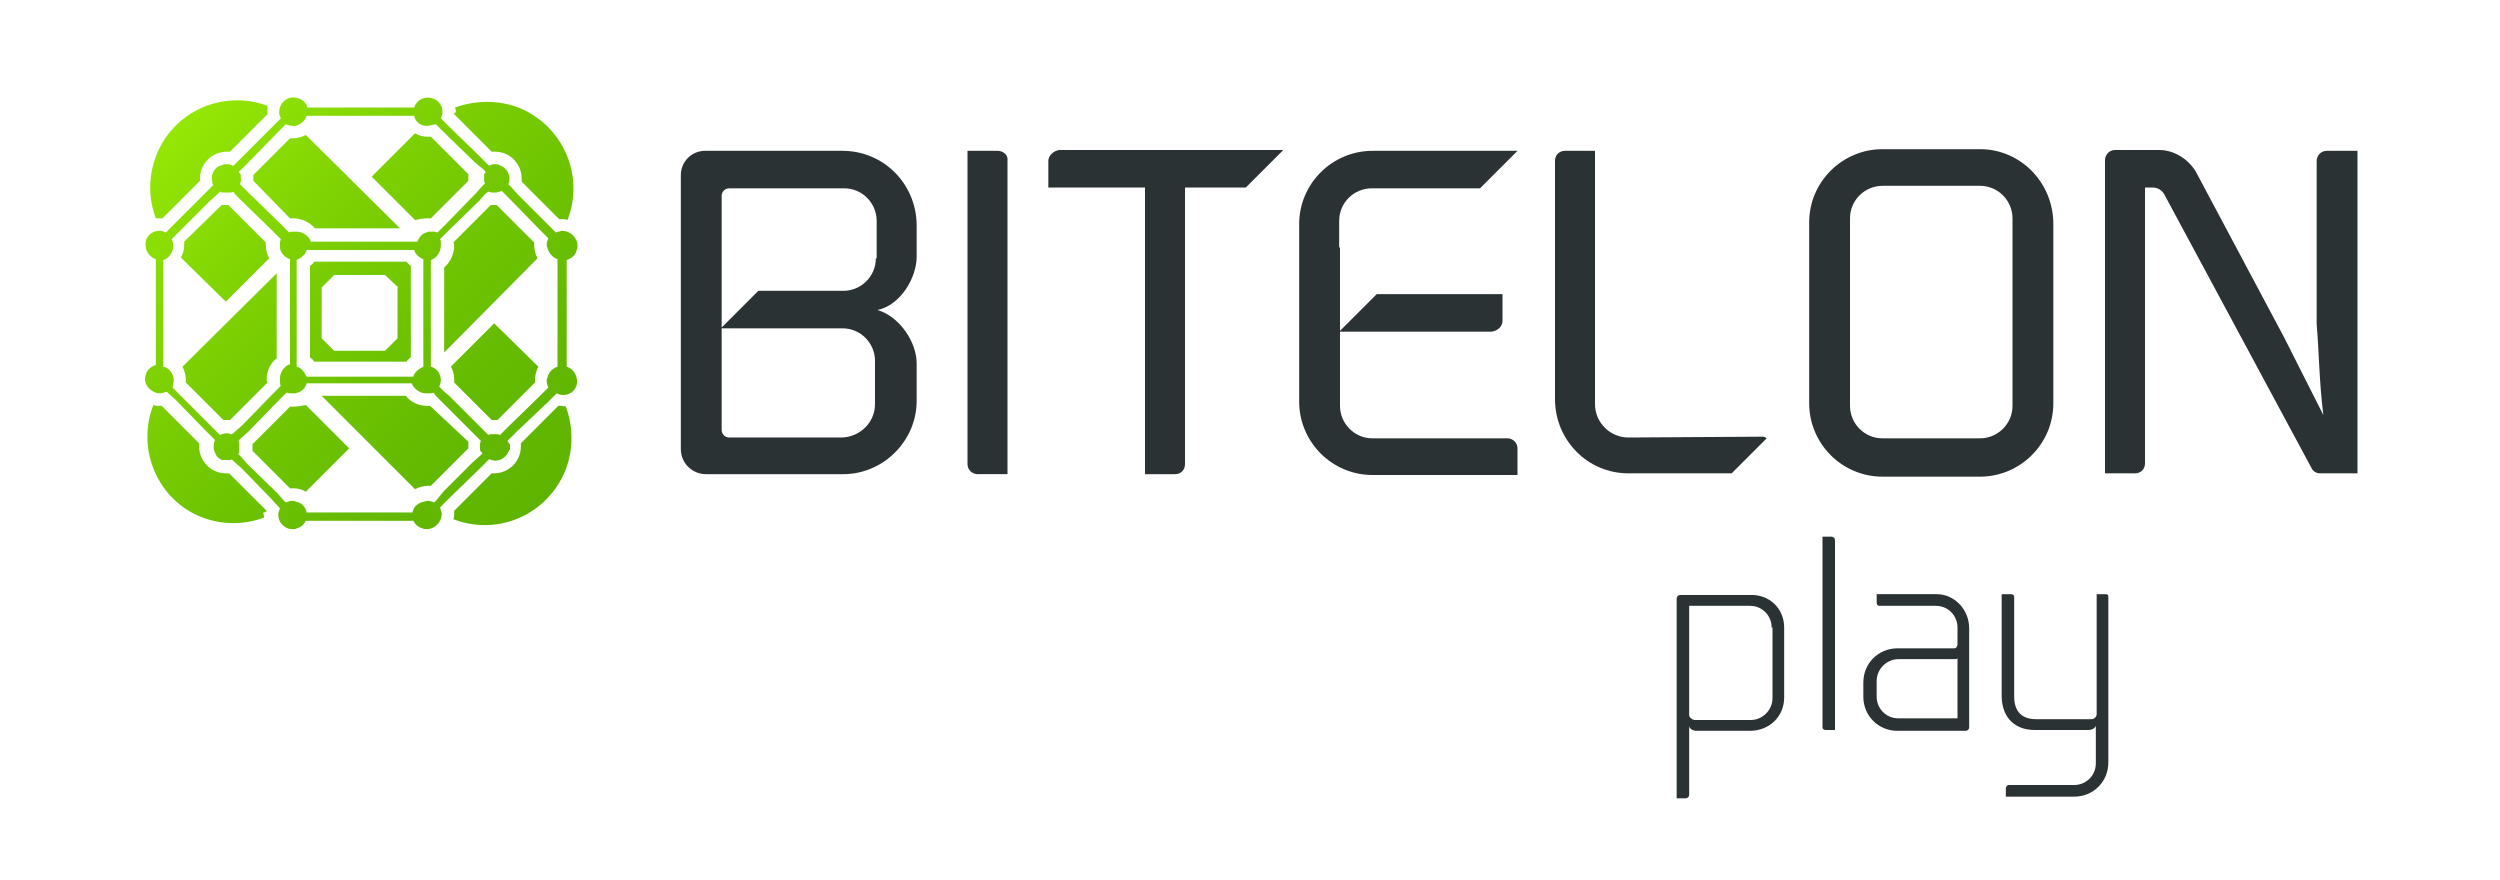 <?xml version="1.0" encoding="utf-8"?>
<!-- Generator: Adobe Illustrator 20.1.0, SVG Export Plug-In . SVG Version: 6.00 Build 0)  -->
<svg version="1.1" id="Warstwa_1" xmlns="http://www.w3.org/2000/svg" xmlns:xlink="http://www.w3.org/1999/xlink" x="0px" y="0px"
	 viewBox="0 0 300 105.6" style="enable-background:new 0 0 300 105.6;" xml:space="preserve">
<style type="text/css">
	.st0{fill:#2B3233;}
	.st1{fill:url(#SVGID_1_);}
	.st2{enable-background:new    ;}
</style>
<g>
	<g id="Layer_2_1_">
		<g id="Layer_1-2_1_">
			<path class="st0" d="M101.1,18.1H84.6c-1.6,0-2.9,1.3-2.9,2.9v32.9c0,1.7,1.4,3,3,3l0,0h16.5c4.8,0,8.8-4,8.8-8.8v-4.5
				c0-2.5-2-5.6-4.7-6.4c2.8-0.6,4.7-3.9,4.7-6.4v-3.9C109.9,22,106,18.1,101.1,18.1L101.1,18.1z M105.1,31c0,2.2-1.8,3.9-3.9,3.9
				H91l-4.5,4.5h14.6c2.2,0,3.9,1.8,3.9,3.9v5.2c0,2.2-1.8,3.9-3.9,4H87.5c-0.5,0-0.9-0.4-0.9-0.9V23.5c0-0.5,0.4-0.9,0.9-0.9h0.1
				h13.7c2.2,0,3.9,1.8,3.9,3.9V31z"/>
			<path class="st0" d="M119.7,18.1h-3.6v37.6c0,0.7,0.6,1.2,1.2,1.2h3.6V19.3C121,18.6,120.4,18.1,119.7,18.1L119.7,18.1z"/>
			<path class="st0" d="M125.8,19.3v3.2h11.6v34.4h3.6c0.7,0,1.2-0.5,1.2-1.2l0,0V22.5h7.3l4.5-4.5h-26.9
				C126.4,18.1,125.8,18.7,125.8,19.3z"/>
			<path class="st0" d="M160.7,29.7v-3.2c0-2.2,1.8-3.9,3.9-3.9l0,0h13l4.5-4.5h-17.4c-4.8,0-8.8,3.9-8.8,8.8l0,0v21.3
				c0,4.8,3.9,8.8,8.8,8.8h17.4v-3.8l0,0v0.6c0-0.7-0.6-1.2-1.2-1.2h-16.2c-2.2,0-3.9-1.8-3.9-3.9l0,0V29.7L160.7,29.7z"/>
			<path class="st0" d="M180.3,38.5v-3.2h-15.1l-4.5,4.5H179C179.7,39.7,180.3,39.2,180.3,38.5L180.3,38.5z"/>
			<path class="st0" d="M195.4,52.5c-2.2,0-4-1.8-4-4V18.1h-3.6c-0.7,0-1.2,0.5-1.2,1.2l0,0v28.6c0,4.9,3.9,8.9,8.8,8.9h12.4
				l4.2-4.2c-0.1-0.1-0.3-0.2-0.4-0.2L195.4,52.5z"/>
			<path class="st0" d="M237.6,17.9h-11.7c-4.8,0-8.8,3.9-8.8,8.8l0,0v21.7c0,4.8,3.9,8.8,8.8,8.8h11.7c4.8,0,8.8-3.9,8.8-8.8V26.7
				C246.3,21.8,242.4,17.9,237.6,17.9z M241.5,48.7c0,2.2-1.8,3.9-3.9,3.9l0,0h-11.7c-2.2,0-3.9-1.8-3.9-3.9l0,0V26.2
				c0-2.2,1.8-3.9,3.9-3.9l0,0h11.7c2.2,0,3.9,1.8,3.9,3.9l0,0V48.7z"/>
			<path class="st0" d="M279.2,18.1c-0.7,0-1.2,0.6-1.2,1.2v19.6c0.3,3.6,0.3,6.9,0.8,10.9l-4.7-9.3l-10.6-19.9
				c-0.9-1.5-2.6-2.6-4.4-2.6h-5.3c-0.7,0-1.2,0.6-1.2,1.2v37.6h3.6c0.7,0,1.2-0.5,1.2-1.2v0.7v-0.1V22.5h0.9c0.6,0,1.1,0.3,1.4,0.8
				l17.7,32.9c0.2,0.4,0.6,0.6,1,0.6h4.5V18.1H279.2z"/>
			
				<linearGradient id="SVGID_1_" gradientUnits="userSpaceOnUse" x1="20.914" y1="886.43" x2="65.642" y2="931.159" gradientTransform="matrix(1 0 0 1 0 -871.29)">
				<stop  offset="0" style="stop-color:#95E705"/>
				<stop  offset="0.39" style="stop-color:#79CD02"/>
				<stop  offset="0.75" style="stop-color:#65BB01"/>
				<stop  offset="1" style="stop-color:#5EB400"/>
			</linearGradient>
			<path class="st1" d="M64.6,44c-0.2,0.4-0.4,1-0.4,1.5c0,0.1,0,0.2,0,0.4l-4.5,4.5h-0.4l0,0H59l-4.5-4.5c0-0.1,0-0.2,0-0.4
				c0-0.5-0.1-1-0.4-1.5l5.2-5.2L64.6,44z M51.6,48.7h-0.4c-0.9,0-1.9-0.4-2.5-1.2H38.6l11.2,11.2c0.4-0.2,1-0.4,1.5-0.4
				c0.1,0,0.2,0,0.4,0l4.5-4.5c0-0.1,0-0.2,0-0.4c0-0.1,0-0.2,0-0.4L51.6,48.7z M67.4,48.7H67l-4.5,4.5c0,0.1,0,0.2,0,0.4l0,0
				c0,1.8-1.5,3.2-3.2,3.2l0,0H59l-4.5,4.5c0,0.1,0,0.2,0,0.4c0,0.2,0,0.4-0.1,0.6c5.4,2.1,11.4-0.6,13.5-6c0.9-2.4,0.9-5.1,0-7.5
				C67.8,48.7,67.6,48.8,67.4,48.7L67.4,48.7z M32,45.5c0-0.9,0.4-1.9,1.2-2.5V32.8L21.9,44c0.2,0.4,0.4,1,0.4,1.5
				c0,0.1,0,0.2,0,0.4l4.5,4.5h0.4h0.4l4.5-4.5C32,45.8,32,45.7,32,45.5z M35.2,48.8h-0.4l-4.5,4.5c0,0.1,0,0.2,0,0.4l0,0
				c0,0.1,0,0.2,0,0.4l4.5,4.5c0.1,0,0.2,0,0.4,0c0.5,0,1,0.1,1.5,0.4l5.2-5.2l-5.2-5.2C36.2,48.7,35.7,48.8,35.2,48.8L35.2,48.8z
				 M32,61.3l-4.5-4.5h-0.4l0,0c-1.8,0-3.2-1.5-3.2-3.2c0-0.1,0-0.2,0-0.4l-4.5-4.5h-0.4c-0.2,0-0.4,0-0.6-0.1
				c-2.1,5.4,0.6,11.5,5.9,13.5c2.4,0.9,5,0.9,7.4,0c0-0.2-0.1-0.4-0.1-0.6C31.9,61.5,31.9,61.4,32,61.3z M19.1,26.2h0.4l4.5-4.5
				l0,0c0-0.1,0-0.1,0-0.2s0-0.1,0-0.1c0-1.8,1.5-3.2,3.2-3.2c0.1,0,0.2,0,0.4,0l4.5-4.5c0-0.1,0-0.2,0-0.4c0-0.2,0-0.4,0-0.6
				c-5.4-2-11.4,0.7-13.4,6.1c-0.9,2.4-0.9,5,0,7.4C18.7,26.2,18.9,26.2,19.1,26.2z M27.1,36.2l5.2-5.2c-0.2-0.4-0.4-0.9-0.4-1.5
				c0-0.1,0-0.2,0-0.4l-4.5-4.5h-0.4l0,0h-0.4l-4.5,4.4c0,0.1,0,0.2,0,0.4c0,0.5-0.1,1-0.4,1.5L27.1,36.2z M34.8,26.2h0.4
				c0.9,0,1.9,0.4,2.6,1.2H48L36.7,16.2c-0.4,0.2-1,0.4-1.5,0.4c-0.1,0-0.2,0-0.4,0L30.4,21c0,0.2,0,0.5,0,0.7L34.8,26.2z
				 M54.5,13.7l4.5,4.5c0.1,0,0.2,0,0.4,0l0,0c1.8,0,3.2,1.5,3.2,3.2l0,0c0,0.1,0,0.2,0,0.4l4.5,4.5h0.4c0.2,0,0.4,0,0.6,0.1
				c2.1-5.4-0.6-11.4-5.9-13.5c-2.4-0.9-5.1-0.9-7.6,0c0.1,0.2,0.1,0.4,0.1,0.6C54.5,13.5,54.5,13.6,54.5,13.7z M54.5,29.5
				c0,0.9-0.4,1.9-1.2,2.6v10.2L64.5,31c-0.2-0.4-0.4-1-0.4-1.5c0-0.1,0-0.2,0-0.4l-4.5-4.5c-0.2,0-0.5,0-0.7,0l-4.5,4.5
				C54.5,29.2,54.5,29.3,54.5,29.5L54.5,29.5z M51.3,26.2h0.4l4.5-4.5c0-0.1,0-0.2,0-0.4l0,0c0-0.1,0-0.2,0-0.4l-4.5-4.5
				c-0.1,0-0.2,0-0.4,0c-0.5,0-1-0.1-1.5-0.4l-5.2,5.2l5.2,5.2C50.3,26.3,50.8,26.2,51.3,26.2z M48.8,31.4c0.1,0.2,0.3,0.4,0.5,0.5
				v11c-0.2,0.1-0.4,0.3-0.5,0.5H37.7c-0.1-0.2-0.3-0.4-0.5-0.5v-11c0.2-0.1,0.4-0.3,0.5-0.5L48.8,31.4L48.8,31.4z M47.8,34.5
				L46.2,33h-6.1l-1.5,1.5v6.1l1.5,1.5h6.1l1.5-1.5V34.5z M53.9,59.8l-1.1,1.1c0.1,0.2,0.1,0.4,0.2,0.7c0,0.1,0,0.1,0,0.1
				c0,0.9-0.8,1.8-1.8,1.8l0,0c-0.1,0-0.4,0-0.5-0.1c-0.5-0.1-0.9-0.5-1.1-0.9H36.7c-0.2,0.4-0.6,0.8-1.1,0.9
				c-0.1,0.1-0.3,0.1-0.5,0.1c-0.7,0-1.2-0.4-1.5-0.9c-0.1-0.2-0.2-0.5-0.2-0.8c0-0.1,0-0.1,0-0.1c0-0.2,0.1-0.5,0.2-0.7l-1.1-1.2
				L29,56.2l-0.9-0.8l-0.3-0.3l-0.1,0.1h-0.1h-0.2h-0.1h-0.2l0,0h-0.2h-0.1h-0.1l0,0h-0.1l0,0l-0.1-0.1l0,0h-0.1l0,0l-0.1-0.1l0,0
				c-0.1-0.1-0.2-0.1-0.3-0.3l0,0l-0.1-0.1v-0.1c0-0.1-0.1-0.1-0.1-0.1v-0.1c0-0.1-0.1-0.1-0.1-0.2c-0.1-0.4-0.1-0.9,0.1-1.3
				l-0.4-0.4l-0.8-0.8l0,0l-3.5-3.6L20,47c-0.2,0.1-0.4,0.1-0.7,0.2h-0.1c-0.9,0-1.8-0.8-1.8-1.7c0-0.1,0-0.3,0.1-0.5
				c0.1-0.6,0.6-1,1.2-1.2V31.1c-0.9-0.3-1.4-1.2-1.2-2.2c0.1-0.4,0.4-0.8,0.8-1c0.2-0.1,0.5-0.2,0.8-0.2h0.1c0.2,0,0.5,0.1,0.7,0.2
				l1.1-1.1l3.5-3.5l0.8-0.8l0.3-0.3c0-0.1-0.1-0.1-0.1-0.1l0,0v-0.1v-0.1c-0.3-0.9,0.2-1.9,1.2-2.1c0.1-0.1,0.3-0.1,0.5-0.1h0.3
				l0.2,0.1l0,0c0.1,0,0.2,0.1,0.3,0.1l0.3-0.3l0.8-0.8l0,0l3.5-3.5l1.1-1.1c-0.1-0.2-0.2-0.4-0.2-0.7c0,0,0-0.1,0-0.1
				c0-0.9,0.8-1.8,1.8-1.7c0.7,0,1.4,0.5,1.6,1.2h12.8c0.3-0.9,1.2-1.4,2.2-1.1c0.7,0.2,1.2,0.9,1.2,1.6c0,0.1,0,0.1,0,0.1
				c0,0.2-0.1,0.5-0.2,0.7l1.1,1.1l3.6,3.5l0.8,0.8l0.3,0.3l0.1-0.1l0,0h0h0.1c0.1-0.1,0.3-0.1,0.5-0.1l0,0c0.1,0,0.4,0,0.5,0.1
				c0.9,0.3,1.4,1.2,1.2,2c0,0.1-0.1,0.2-0.1,0.3l0.3,0.3l0.8,0.9l0,0l3.5,3.5l1.1,1.1c0.2-0.1,0.4-0.1,0.7-0.2h0.1
				c0.9,0,1.8,0.8,1.8,1.8l0,0c0,0.1,0,0.4-0.1,0.5c-0.1,0.6-0.6,1-1.2,1.2v12.8c0.9,0.3,1.4,1.2,1.2,2.2c-0.1,0.4-0.4,0.8-0.8,1
				c-0.2,0.1-0.5,0.2-0.8,0.2h-0.1c-0.2,0-0.5-0.1-0.7-0.2l-1.1,1.1L62,51.8l-0.8,0.8l-0.3,0.3c0,0.1,0.1,0.1,0.1,0.2l0,0l0.1,0.1
				c0,0.1,0,0.1,0.1,0.1c0,0.1,0,0.2,0,0.3l0,0c0,0.1,0,0.2,0,0.3s0,0.1-0.1,0.1c-0.3,0.9-1.2,1.5-2.1,1.2c-0.1,0-0.2-0.1-0.3-0.1
				l-0.3,0.3l-0.8,0.8l0,0L53.9,59.8z M58.3,23.2l-0.8,0.9l0,0l-3.6,3.5l-0.6,0.6l-0.5,0.5c0.1,0.1,0.1,0.3,0.1,0.4
				c0,0.1,0,0.2,0,0.4c0,0.7-0.5,1.5-1.2,1.7v12.8c0.4,0.1,0.8,0.4,1,0.8c0.1,0.2,0.2,0.5,0.2,0.8s-0.1,0.6-0.2,0.8l0.5,0.5l0.7,0.6
				l3.5,3.5l0.9,0.9l0.3,0.3c0.1-0.1,0.3-0.1,0.4-0.1h0.1h0.2h0.1h0.1h0.1l0,0h0.1c0.1,0,0.2,0.1,0.3,0.1l0.3-0.3l0.8-0.8l0,0
				l3.6-3.5l0.6-0.6l0.5-0.5c-0.1-0.2-0.2-0.5-0.2-0.8c0-0.1,0-0.2,0.1-0.4c0.1-0.6,0.6-1.1,1.2-1.3V31.1c-0.6-0.2-1-0.7-1.2-1.3
				c0-0.1-0.1-0.2-0.1-0.4c0-0.3,0.1-0.6,0.2-0.8l-0.5-0.5l-0.6-0.6L61.3,24l0,0l-0.8-0.8l-0.3-0.3L60,23l0,0L59.9,23l0,0
				c-0.2,0.1-0.4,0.1-0.5,0.1s-0.2,0-0.4,0S58.7,23,58.6,23L58.3,23.2z M28.6,20.6L28.6,20.6l0.1,0.1l0,0c0,0.1,0.1,0.1,0.1,0.1
				c0.1,0.1,0.1,0.3,0.1,0.5c0,0.1,0,0.2,0,0.4s-0.1,0.3-0.1,0.4l0.3,0.3l0,0l0.9,0.9l0,0l3.6,3.5l0.6,0.6l0.5,0.5
				c0.1-0.1,0.3-0.1,0.5-0.1c0.1,0,0.2,0,0.4,0c0.7,0,1.5,0.5,1.7,1.2h12.8c0.1-0.4,0.4-0.8,0.8-1c0.1-0.1,0.4-0.1,0.5-0.2
				c0.1,0,0.2,0,0.3,0c0.1,0,0.2,0,0.4,0s0.3,0.1,0.4,0.1l0.5-0.5l0.6-0.6l3.5-3.6l0,0l0.8-0.9l0.3-0.3c-0.1-0.1-0.1-0.3-0.1-0.4
				c0-0.1,0-0.1,0-0.1l0,0c0-0.1,0-0.1,0-0.1l0,0c0-0.1,0-0.1,0-0.2v-0.1v-0.1l0,0c0,0,0-0.1,0-0.1c0-0.1,0-0.1,0.1-0.1l0.1-0.1
				l-0.2-0.3L57,19.5L53.4,16l-0.6-0.6l-0.5-0.5c-0.5,0.1-0.8,0.2-1,0.2c-0.1,0-0.2,0-0.3,0c-0.7-0.1-1.2-0.6-1.3-1.2H36.8
				c-0.2,0.6-0.7,1-1.3,1.2c-0.1,0-0.2,0.1-0.4,0c-0.3,0-0.6-0.1-0.8-0.2l-0.5,0.5l-0.6,0.6l-3.5,3.6l0,0l-0.8,0.8L28.6,20.6z
				 M49.7,30H36.8c-0.1,0.5-0.6,0.9-1.2,1.2v12.8c0.5,0.1,0.9,0.6,1.2,1.2h12.8c0.1-0.5,0.6-0.9,1.2-1.2V31.1
				C50.3,30.9,49.8,30.5,49.7,30z M28.2,51.8l0.9-0.8l0,0l3.5-3.6l0.6-0.6l0.5-0.5c-0.1-0.1-0.1-0.3-0.1-0.5c0-0.1,0-0.2,0-0.4
				c0-0.7,0.5-1.5,1.2-1.7V31.1c-0.6-0.2-1.1-0.7-1.2-1.3c0-0.1,0-0.2,0-0.3c0-0.1,0-0.2,0-0.4s0.1-0.3,0.1-0.4l-0.5-0.5l-0.6-0.6
				l-3.6-3.5l0,0l-0.8-0.8L28,23c-0.1,0.1-0.3,0.1-0.4,0.1h-0.2h-0.2h-0.2h-0.1h-0.1l0,0h-0.1c-0.1,0-0.2-0.1-0.3-0.1l-0.3,0.3
				l-0.9,0.8l0,0l-3.5,3.5l-0.6,0.6l-0.5,0.5c0.1,0.2,0.2,0.5,0.2,0.8c0,0.7-0.5,1.5-1.2,1.7v12.8c0.6,0.1,1.1,0.7,1.2,1.3
				c0.1,0.4,0,0.8-0.1,1.2l0.5,0.5l0.6,0.6l3.5,3.5l0,0l0.8,0.8l0.3,0.3c0.2-0.1,0.5-0.2,0.8-0.2h0.1h0.2l0.1,0.1h0.1l0,0h0.1L28,52
				L28.2,51.8L28.2,51.8z M53.2,59l3.5-3.5l0,0l0.9-0.8l0.3-0.3l-0.1-0.1l0,0c0-0.1-0.1-0.1-0.1-0.1c-0.1-0.1-0.1-0.3-0.1-0.5
				c0-0.1,0-0.2,0-0.4s0.1-0.3,0.1-0.4l-0.3-0.3l-0.8-0.8l0,0l-3.6-3.6l-0.6-0.6L52,47.1c-0.1,0.1-0.3,0.1-0.5,0.1
				c-0.1,0-0.2,0-0.4,0c-0.7,0-1.4-0.5-1.7-1.2H36.8c-0.1,0.4-0.4,0.8-0.8,1c-0.1,0.1-0.4,0.1-0.5,0.2c-0.1,0-0.2,0-0.3,0
				c-0.1,0-0.2,0-0.4,0s-0.3-0.1-0.4-0.1l-0.5,0.5l-0.6,0.6l-3.5,3.6l0,0l-0.9,0.8l-0.3,0.3c0.1,0.1,0.1,0.3,0.1,0.4
				c0,0.1,0,0.1,0,0.2l0,0c0,0.1,0,0.1,0,0.1l0,0c0,0.1,0,0.1,0,0.2v0.1V54l0,0v0.1l0,0v0.1c0,0.1-0.1,0.2-0.1,0.3l0.3,0.3l0.8,0.9
				l3.6,3.5L34,60l0.3,0.3c0.2-0.1,0.5-0.2,0.8-0.2c0.1,0,0.2,0,0.4,0.1c0.7,0.1,1.2,0.7,1.3,1.3h12.7c0.1-0.7,0.7-1.2,1.4-1.3
				c0.1,0,0.2-0.1,0.4-0.1c0.3,0,0.6,0.1,0.8,0.2l0.3-0.3L53.2,59z"/>
		</g>
	</g>
	<g class="st2">
		<path class="st0" d="M214.1,75.3v8.4c0,2.3-1.8,4-4.1,4h-6.4c-0.5,0-0.9-0.3-0.9-0.6v8.3c0,0.2-0.2,0.4-0.4,0.4h-1.1v-24
			c0-0.2,0.2-0.4,0.4-0.4h8.4C212.3,71.3,214.1,73,214.1,75.3z M212.6,75.3c0-1.4-1.1-2.6-2.6-2.6h-7.3v10v3.1
			c0,0.3,0.3,0.5,0.6,0.6h6.8c1.4,0,2.6-1.2,2.6-2.6V75.3z"/>
		<path class="st0" d="M218.7,64.4h1.1c0.2,0,0.4,0.2,0.4,0.4v22.8h-1.1c-0.2,0-0.4-0.1-0.4-0.3V64.4z"/>
		<path class="st0" d="M236.3,75.4v11.9c0,0.2-0.2,0.4-0.4,0.4h-8.2c-2.3,0-4.1-1.8-4.1-4.1v-1.7c0-2.3,1.8-4.1,4.1-4.1h6.8
			c0.2,0,0.3-0.1,0.4-0.4v-2.1c0-1.4-1.1-2.6-2.6-2.6h-6.8c-0.2,0-0.3-0.2-0.3-0.4v-1h7.2C234.5,71.3,236.3,73.1,236.3,75.4z
			 M234.9,86.2V79c-0.1,0.1-0.2,0.1-0.3,0.1h-6.8c-1.4,0-2.6,1.2-2.6,2.6v1.9c0,1.4,1.1,2.6,2.6,2.6H234.9z"/>
		<path class="st0" d="M253,71.6v19.9c0,2.3-1.8,4.1-4.1,4.1h-8.2v-1c0-0.2,0.2-0.4,0.3-0.4h7.9c1.4,0,2.6-1.1,2.6-2.6v-4.5
			c-0.1,0.3-0.5,0.5-0.9,0.5l-6.4,0c-2.8,0-4-1.9-4-4.1V71.3h1.1c0.2,0,0.4,0.1,0.4,0.3v12c0,1.4,0.6,2.7,2.6,2.7h6.7
			c0.3,0,0.6-0.3,0.6-0.6V71.3h1.1C252.9,71.3,253,71.4,253,71.6z"/>
	</g>
</g>
</svg>
